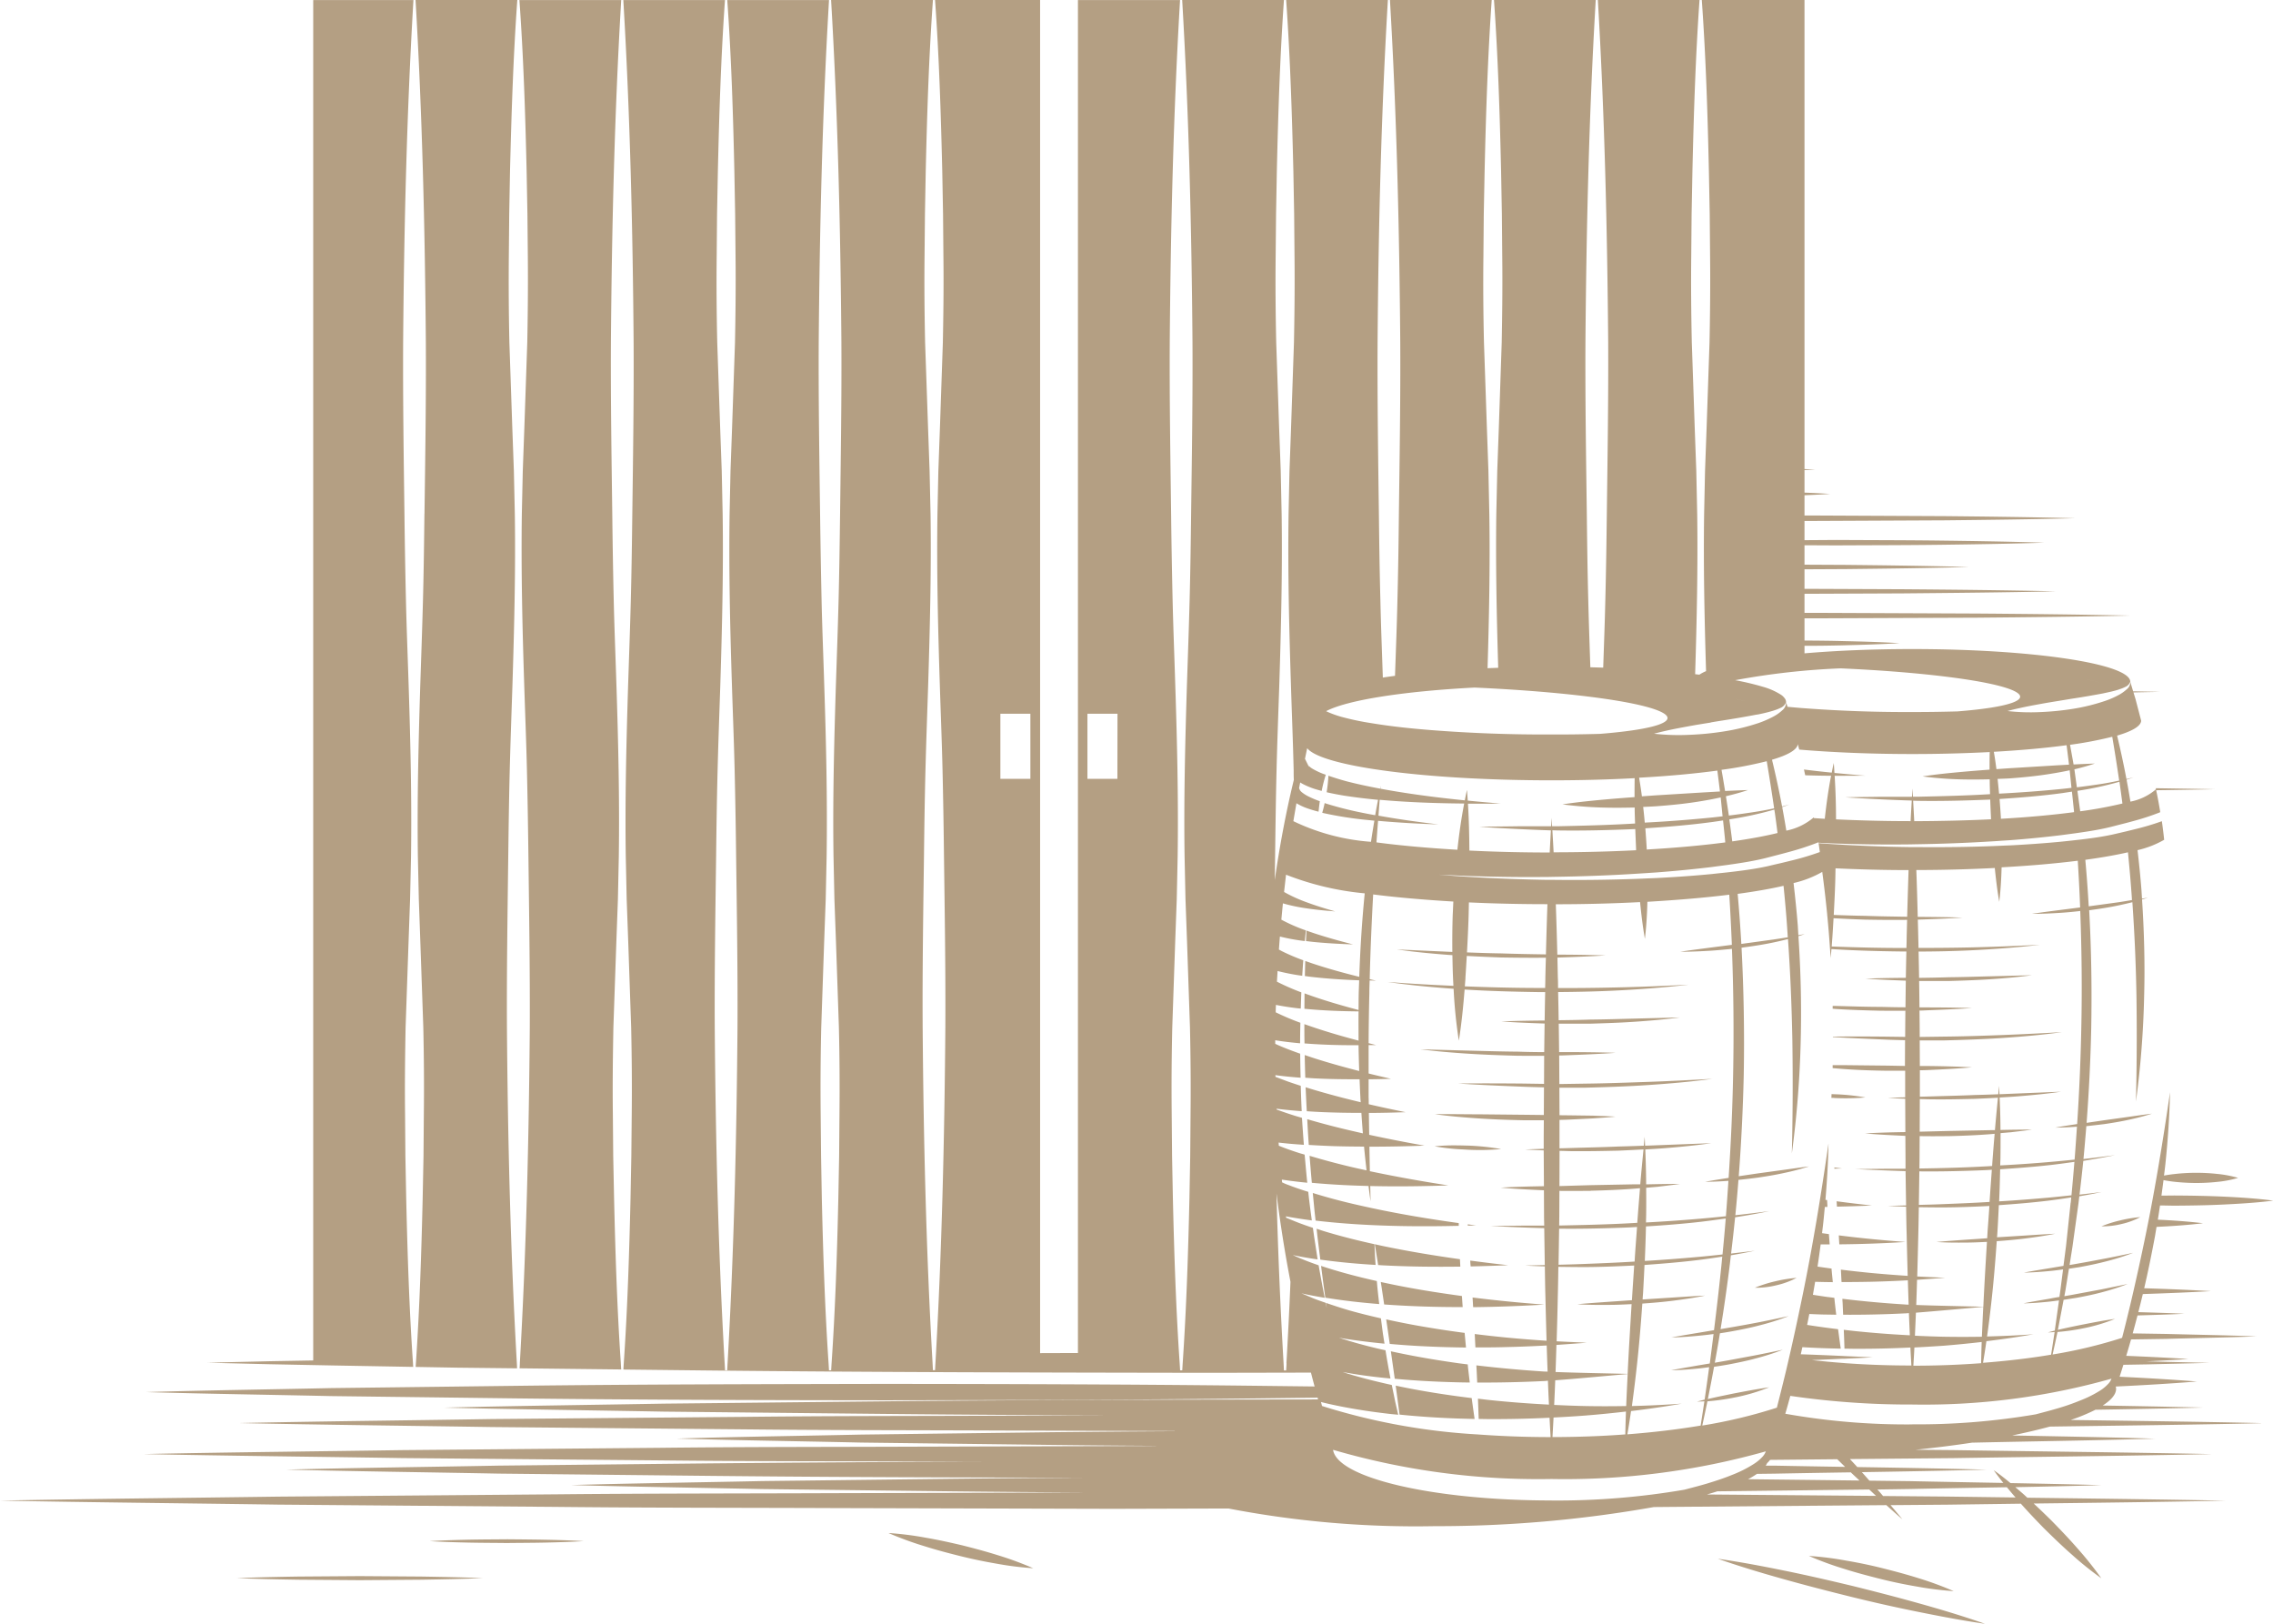 <svg id="Group_3795" data-name="Group 3795" xmlns="http://www.w3.org/2000/svg" xmlns:xlink="http://www.w3.org/1999/xlink" width="127.995" height="91.426" viewBox="0 0 127.995 91.426">
  <defs>
    <clipPath id="clip-path">
      <rect id="Rectangle_1958" data-name="Rectangle 1958" width="127.995" height="91.426" fill="#b49f83"/>
    </clipPath>
  </defs>
  <g id="Group_3780" data-name="Group 3780" transform="translate(0 0)" clip-path="url(#clip-path)">
    <path id="Path_39235" data-name="Path 39235" d="M127.316,80.126c-3.571-.079-7.142-.123-10.711-.174A10.642,10.642,0,0,0,118,79.375q3.04-.049,6.078-.121c-1.89-.049-3.782-.083-5.672-.116.487-.313.754-.631.754-.941a.635.635,0,0,0-.021-.128c1.524-.072,3.047-.162,4.571-.283-1.452-.114-2.9-.2-4.353-.269v0c.074-.223.144-.448.213-.672l1.338-.023,3.522-.086-3.522-.083-.077,0c.8-.037,1.6-.081,2.4-.132-1.166-.077-2.335-.132-3.5-.181.093-.308.183-.615.271-.923l1.964-.03c1.7-.049,3.4-.077,5.106-.141-1.7-.065-3.4-.093-5.106-.139l-1.871-.03c.093-.336.183-.675.271-1.011.881-.026,1.762-.053,2.641-.093-.865-.042-1.73-.067-2.595-.093.023-.093.049-.188.072-.283.063-.243.121-.489.181-.735,1.278-.042,2.558-.093,3.836-.165-1.252-.072-2.5-.123-3.759-.162.227-.972.424-1.948.608-2.929.03-.176.058-.352.088-.526.874-.042,1.744-.1,2.618-.206-.849-.1-1.7-.162-2.546-.2.044-.264.083-.529.123-.8.264,0,.526.009.791.012.93-.007,1.86-.019,2.792-.065s1.862-.1,2.792-.22c-.93-.121-1.862-.183-2.792-.225s-1.862-.058-2.792-.063l-.71.007c.039-.29.079-.582.116-.874.223.044.448.077.672.1a11.757,11.757,0,0,0,1.178.063,11.082,11.082,0,0,0,1.173-.063,6.113,6.113,0,0,0,1.176-.225,6.289,6.289,0,0,0-1.176-.223,10.871,10.871,0,0,0-2.351,0c-.213.023-.429.051-.645.093.028-.211.053-.422.077-.635.141-1.354.234-2.715.262-4.074l0,.014c-.192,1.343-.4,2.678-.624,4.009s-.468,2.667-.74,3.993-.561,2.644-.872,3.961c-.151.624-.3,1.245-.464,1.869a27.159,27.159,0,0,1-3.912.937q.136-.605.264-1.21l.012-.058a12.117,12.117,0,0,0,1.384-.192,9.831,9.831,0,0,0,1.855-.545c-.64.088-1.266.211-1.895.334-.441.09-.884.179-1.322.285l.322-1.693c.241-.035.48-.074.721-.111.489-.09.979-.19,1.459-.32a12.765,12.765,0,0,0,1.426-.459c-.489.1-.974.2-1.461.3l-1.461.271c-.213.042-.429.079-.642.116l.063-.339.195-1.208c.195-.028.39-.058.584-.088.515-.093,1.027-.2,1.533-.332a12.921,12.921,0,0,0,1.5-.475c-.512.107-1.02.216-1.533.313s-1.02.195-1.533.283c-.172.032-.343.06-.515.09l.16-1.013.339-2.44.049-.417c.422-.072.842-.151,1.257-.241-.413.053-.83.1-1.245.148q.115-.946.213-1.9c.6-.1,1.194-.2,1.788-.325-.594.081-1.187.153-1.779.22.06-.617.111-1.234.162-1.851.334-.035.666-.074,1-.114.455-.067.909-.141,1.359-.239a13.514,13.514,0,0,0,1.338-.35c-.459.056-.911.123-1.364.186l-1.361.19-.958.141q.2-2.63.26-5.273c.042-2.233.009-4.469-.114-6.7l.074-.007c.547-.074,1.092-.158,1.63-.274.243-.053.487-.107.728-.169q.184,2.63.23,5.271.042,2.971-.028,5.95a53.067,53.067,0,0,0,.461-5.948c.049-1.809,0-3.62-.118-5.426q.163-.049.327-.1l-.329.053c-.012-.167-.021-.332-.032-.5-.058-.744-.134-1.489-.22-2.231a5.464,5.464,0,0,0,1.5-.584c-.037-.352-.081-.7-.13-1.046a14.558,14.558,0,0,1-1.519.452c-.169.042-.336.083-.5.123l-.74.172c-.554.121-1.106.2-1.658.267-.132.016-.267.032-.4.046-.269.032-.538.06-.807.088-.955.093-1.911.16-2.869.211-.174.007-.348.012-.524.021l-.5.021c-1.454.056-2.906.07-4.36.056-.109,0-.218,0-.329,0h-.032q-2.056-.028-4.109-.153c-.25-.014-.5-.032-.754-.049l-.23-.019c.026.167.049.336.072.5a14.774,14.774,0,0,1-1.633.487c-.181.046-.359.088-.54.132-.267.06-.531.123-.8.186-.591.128-1.18.213-1.769.285l-.448.053c-.288.032-.575.06-.863.093-1.027.1-2.055.172-3.084.225-.188.009-.376.016-.563.023l-.533.023q-2.344.087-4.689.06c-.116,0-.237,0-.352,0h-.037q-2.209-.035-4.415-.165c-.274-.016-.545-.037-.819-.053L81,49.247c.311.016.621.028.932.042.271.014.545.026.816.035q2.209.077,4.418.053h.042l.339-.007c1.561-.023,3.119-.079,4.673-.179l.554-.035c.183-.014.364-.023.547-.037,1.023-.079,2.045-.176,3.063-.3.288-.039.58-.077.87-.116l.436-.063c.58-.086,1.155-.183,1.711-.32l.839-.218c.179-.046.352-.093.529-.141a15.573,15.573,0,0,0,1.563-.51l.058-.028.007.028.232.012c.253.012.5.023.754.032q2.056.073,4.109.049h.039l.315-.007q2.177-.031,4.346-.165c.172-.009.343-.021.517-.035l.508-.032q1.426-.108,2.848-.281l.816-.109.385-.056c.543-.079,1.081-.172,1.6-.3.26-.067.519-.134.781-.2.165-.042.327-.086.489-.13a14.016,14.016,0,0,0,1.454-.475l.056-.026c-.067-.413-.141-.823-.23-1.234,1.1-.016,2.208-.032,3.311-.056-1.111-.026-2.222-.039-3.335-.058l.012.063a3.119,3.119,0,0,1-1.438.693q-.1-.619-.216-1.234c.13-.042.26-.088.387-.137-.13.037-.262.072-.394.1q-.233-1.231-.526-2.446c.835-.246,1.317-.522,1.352-.816l0-.032-.313-1.2-.118-.385c.494-.012.988-.019,1.482-.03-.5-.014-1-.021-1.5-.03l-.162-.54c0-1.016-5.5-1.841-12.279-1.841-2.208,0-4.276.088-6.066.241v-.424c.735,0,1.473-.009,2.208-.028,1.048-.028,2.1-.056,3.144-.121-1.048-.063-2.1-.093-3.144-.116-.735-.021-1.473-.026-2.208-.032V34.814l1.062,0,8.647-.035c2.882-.026,5.765-.056,8.647-.118-2.882-.063-5.765-.093-8.647-.116l-8.647-.037-1.062,0V33.434l5.5-.023c2.887-.026,5.774-.053,8.661-.118-2.887-.063-5.774-.093-8.661-.116l-5.5-.023v-1.1l2.354-.012c2.3-.026,4.6-.053,6.9-.118-2.3-.063-4.6-.093-6.9-.118l-2.354-.012V30.7l1.82.009c1.948-.012,3.9-.009,5.841-.035s3.893-.056,5.841-.118c-1.948-.063-3.893-.093-5.841-.118s-3.893-.023-5.841-.035l-1.82.012V29.332l.573,0,7.339-.035c2.446-.026,4.9-.056,7.342-.118-2.446-.063-4.9-.093-7.342-.118l-7.339-.035-.573,0V27.885c.48-.019.962-.042,1.442-.074-.48-.032-.962-.056-1.442-.074V26.468c.2-.012.4-.016.6-.028-.2-.012-.4-.019-.6-.03V0H95.83c.23,3.214.329,6.43.4,9.644l.046,2.412.021,2.409c.016,1.609,0,3.214-.032,4.823L96.1,24.11l-.088,2.412-.051,2.412c-.042,2.95.019,5.9.109,8.854a2.333,2.333,0,0,0-.378.2l-.237-.028c.093-3.01.158-6.02.116-9.03l-.051-2.412-.088-2.412-.165-4.821c-.035-1.609-.049-3.214-.032-4.823l.021-2.409.046-2.412c.074-3.214.174-6.43.4-9.644H89.977c.378,6.43.529,12.861.582,19.289.014,3.214-.035,6.428-.077,9.644-.019,1.6-.042,3.214-.083,4.819-.03,1.282-.077,2.562-.121,3.842l-.724-.021c-.042-1.273-.088-2.546-.118-3.822-.042-1.6-.063-3.214-.081-4.819-.042-3.216-.093-6.43-.077-9.644.051-6.428.2-12.858.58-19.289h-5.73c.227,3.214.327,6.43.4,9.644l.044,2.412.021,2.409c.019,1.609,0,3.214-.03,4.823L84.4,24.11l-.088,2.412-.053,2.412c-.039,2.887.019,5.776.107,8.666l-.6.023c.088-2.9.146-5.793.1-8.689l-.051-2.412-.086-2.412-.165-4.821c-.037-1.609-.051-3.214-.032-4.823l.021-2.409L83.6,9.644c.074-3.214.176-6.43.4-9.644h-5.73c.378,6.43.529,12.861.58,19.289.016,3.214-.035,6.428-.077,9.644-.016,1.6-.039,3.214-.081,4.819-.032,1.435-.088,2.869-.137,4.3a.541.541,0,0,0-.06.009c-.158.021-.311.042-.461.065-.056.007-.109.016-.165.026-.049-1.466-.107-2.933-.139-4.4-.042-1.6-.065-3.214-.083-4.819-.042-3.216-.09-6.43-.074-9.644.049-6.428.2-12.858.58-19.289H72.425c.227,3.214.329,6.43.406,9.644l.044,2.412.021,2.409c.016,1.609,0,3.214-.032,4.823L72.7,24.11l-.088,2.412-.051,2.412c-.046,3.214.03,6.428.134,9.642.049,1.607.116,3.214.153,4.821,0,.172,0,.343.009.515-.452,1.857-.8,3.743-1.074,5.637.007-.443.012-.886.019-1.329.021-1.609.042-3.214.081-4.823s.1-3.214.155-4.821c.1-3.214.179-6.428.132-9.642l-.051-2.412L72.03,24.11l-.165-4.821c-.035-1.609-.049-3.214-.032-4.823l.023-2.409L71.9,9.644c.074-3.214.176-6.43.4-9.644h-5.73c.378,6.43.529,12.861.58,19.289.016,3.214-.035,6.428-.077,9.644-.019,1.6-.042,3.214-.083,4.819s-.1,3.216-.153,4.823c-.1,3.214-.179,6.43-.132,9.644l.051,2.412.088,2.409.165,4.821c.035,1.609.049,3.216.032,4.823L67.022,65.1l-.044,2.409c-.072,3.075-.169,6.15-.378,9.225-.009.139-.016.281-.026.42h-.121c-.009-.139-.016-.281-.026-.42-.209-3.075-.308-6.15-.38-9.225L66,65.1l-.021-2.412q-.024-2.411.032-4.823l.165-4.821.088-2.409.051-2.412c.046-3.214-.03-6.43-.134-9.644-.049-1.607-.114-3.214-.151-4.823s-.065-3.214-.083-4.819c-.042-3.216-.093-6.43-.077-9.644.051-6.428.2-12.858.58-19.289H60.7V76.181l-2.131.007V0H52.654c.23,3.214.329,6.43.406,9.644l.044,2.412.021,2.409c.019,1.609,0,3.214-.032,4.823l-.165,4.821-.088,2.412-.051,2.412c-.046,3.214.03,6.428.134,9.642.051,1.607.116,3.214.153,4.821s.063,3.214.081,4.823c.042,3.214.093,6.428.077,9.642-.051,6.291-.195,12.58-.557,18.869-.009.139-.014.281-.023.42h-.118c-.009-.139-.016-.281-.023-.42-.362-6.289-.508-12.578-.557-18.869-.019-3.214.032-6.428.074-9.642.019-1.609.042-3.214.083-4.823s.1-3.214.153-4.821c.1-3.214.179-6.428.134-9.642l-.053-2.412-.086-2.412-.167-4.821c-.035-1.609-.049-3.214-.032-4.823l.023-2.409.044-2.412c.074-3.214.176-6.43.406-9.644H46.8c.378,6.43.529,12.861.58,19.289.016,3.214-.035,6.428-.074,9.644-.021,1.6-.042,3.214-.083,4.819s-.1,3.216-.153,4.823c-.1,3.214-.181,6.43-.134,9.644l.051,2.412.088,2.409.165,4.821q.056,2.414.032,4.823L47.253,65.1l-.046,2.409c-.07,3.075-.169,6.15-.378,9.225-.009.139-.016.281-.026.42h-.121c-.009-.139-.016-.281-.026-.42-.206-3.075-.306-6.15-.378-9.225L46.235,65.1l-.023-2.412q-.024-2.411.032-4.823l.165-4.821.088-2.409.051-2.412c.046-3.214-.028-6.43-.134-9.644-.049-1.607-.116-3.214-.151-4.823s-.063-3.214-.083-4.819c-.042-3.216-.093-6.43-.077-9.644.053-6.428.2-12.858.58-19.289h-5.73c.23,3.214.329,6.43.4,9.644l.044,2.412.023,2.409c.016,1.609,0,3.214-.032,4.823l-.165,4.821-.088,2.412-.051,2.412c-.046,3.214.028,6.428.132,9.642.051,1.607.116,3.214.153,4.821s.065,3.214.083,4.823c.042,3.214.093,6.428.077,9.642-.051,6.291-.2,12.58-.557,18.869-.009.139-.014.281-.023.42h-.121c-.007-.139-.014-.281-.023-.42-.359-6.289-.508-12.578-.557-18.869-.016-3.214.035-6.428.077-9.642.019-1.609.042-3.214.083-4.823s.1-3.214.153-4.821c.1-3.214.179-6.428.132-9.642l-.051-2.412-.088-2.412-.165-4.821c-.037-1.609-.049-3.214-.032-4.823l.021-2.409.046-2.412c.074-3.214.174-6.43.4-9.644H35.1c.38,6.43.531,12.861.58,19.289.016,3.214-.032,6.428-.074,9.644-.019,1.6-.042,3.214-.083,4.819s-.1,3.216-.153,4.823c-.1,3.214-.179,6.43-.132,9.644l.051,2.412.088,2.409.165,4.821c.035,1.609.049,3.216.032,4.823L35.551,65.1l-.046,2.409c-.072,3.075-.169,6.15-.378,9.225-.009.128-.016.253-.023.378l4.754.053c9.4.1,18.793.118,28.189.132l5.774-.012c.067.262.134.522.206.781l-3.281-.039c-6.948-.083-13.9-.1-20.84-.107-6.948.014-13.9.023-20.84.109l-10.421.128c-3.474.077-6.948.121-10.419.225,3.471.1,6.945.148,10.419.225l10.421.13c6.945.083,13.893.1,20.84.107,6.945-.012,13.893-.023,20.84-.107l3.448-.042.028.1c-8.153.012-16.3.023-24.455.107l-12.385.13c-4.128.074-8.255.121-12.383.225,4.128.1,8.255.148,12.383.225l12.385.128q6.365.066,12.731.081l-6.342.021c-4.745.019-9.487.009-14.231.065L27.693,79.9c-4.745.077-9.489.123-14.234.225,4.745.1,9.489.151,14.234.225l14.231.13c4.745.053,9.487.044,14.231.065l10,.03-.016.009q-3.611.021-7.226.06l-10.405.13c-3.471.077-6.941.121-10.407.225,3.467.1,6.936.148,10.407.225l10.405.128q3.089.038,6.175.056l0,.007-13.329.039c-4.854.019-9.707.009-14.561.065l-14.558.13c-4.856.074-9.707.118-14.561.223,4.854.1,9.7.148,14.561.225l14.558.13c4.854.056,9.707.044,14.561.065l3.576.009q-7.639.021-15.279.093l-11.97.128c-3.991.077-7.982.121-11.973.225,3.991.1,7.982.148,11.973.225l11.97.128c7.077.074,14.152.093,21.227.1q-3.788.021-7.578.063l-10.774.128c-3.592.077-7.182.123-10.774.225,3.592.1,7.182.151,10.774.227l10.774.128q3.76.042,7.52.063L47,84.073c-5.222.021-10.444.012-15.667.065l-15.669.13c-5.222.074-10.444.121-15.667.225,5.222.1,10.444.148,15.667.225l15.669.128c5.222.056,10.444.046,15.667.067l15.669.042,6.509-.019a55.672,55.672,0,0,0,11.59.995,70.029,70.029,0,0,0,12.362-1.076L94,84.847l12.221-.1c.3.267.6.538.907.8-.218-.271-.445-.533-.668-.8l3.209-.026,4.128-.056c.417.471.851.925,1.289,1.375.508.5,1.023,1,1.561,1.473a18.581,18.581,0,0,0,1.679,1.35,19.743,19.743,0,0,0-1.352-1.693c-.473-.543-.967-1.057-1.468-1.568-.325-.32-.652-.635-.986-.946,3.606-.044,7.212-.088,10.815-.16-3.724-.074-7.448-.118-11.173-.167-.072-.065-.144-.134-.218-.2-.151-.134-.308-.264-.461-.394,1.616-.032,3.233-.065,4.849-.114-1.707-.049-3.413-.083-5.12-.116-.306-.253-.617-.5-.944-.726.172.246.355.482.54.717-1.748-.032-3.5-.063-5.248-.1l-2.293-.028c-.141-.16-.281-.32-.424-.478,2.344-.039,4.689-.081,7.033-.141-2.428-.065-4.858-.107-7.288-.146l-.012-.012c-.134-.148-.271-.292-.406-.438L110,82.1c4.854-.077,9.7-.123,14.558-.227-4.854-.1-9.7-.148-14.558-.225l-2.136-.019c1.122-.114,2.189-.25,3.184-.4,3.439-.077,6.876-.123,10.315-.225-2.685-.081-5.371-.128-8.058-.179.772-.16,1.486-.327,2.124-.5,3.963-.058,7.928-.1,11.891-.192M119.828,47.99c.07.717.137,1.431.188,2.147.016.179.025.359.039.54-.248.042-.5.086-.749.123l-1.628.223-.06.007q-.073-1.311-.192-2.618c.914-.125,1.721-.267,2.4-.422M58.022,43.853h-1.69V40.187h1.69Zm4.9,0H61.234V40.187h1.693ZM116.6,67.717l-.26,2.44-.144,1.118-.691.116c-.515.086-1.027.167-1.542.264.522-.009,1.044-.049,1.561-.1.218-.023.434-.051.649-.081l-.144,1.12-.06.429c-.186.03-.369.063-.554.1-.489.086-.979.165-1.468.262.5-.007.995-.049,1.489-.1.169-.019.339-.042.508-.065l-.237,1.7c-.13.032-.262.067-.392.1.128,0,.253-.009.38-.019l0,.023c-.067.417-.128.835-.195,1.252-1.187.2-2.474.352-3.833.457.067-.406.132-.812.19-1.217.888-.107,1.772-.234,2.653-.39-.872.067-1.744.1-2.616.125q.129-.922.232-1.848c.134-1.171.23-2.342.313-3.518.545-.039,1.09-.086,1.63-.155s1.111-.151,1.658-.264c-.559.026-1.115.065-1.672.1l-1.6.1c.009-.114.019-.227.025-.339.03-.492.053-.981.077-1.47.932-.065,1.867-.141,2.8-.255.427-.053.853-.114,1.275-.181-.009.1-.016.2-.026.295m-6.878-3.745c.784-.019,1.568-.049,2.351-.111l.241-.021c-.039.459-.077.921-.111,1.38-.012.144-.021.29-.03.434-.128.007-.253.016-.376.021-1.22.067-2.44.1-3.659.118l-.06,0,.007-.468.007-1.354c.543.009,1.088.007,1.63,0m-1.628-.25.007-1.834c.213,0,.427.012.64.012.816.012,1.63-.007,2.444-.026q.657-.028,1.315-.063c-.06.608-.118,1.217-.169,1.825-.09,0-.179,0-.267,0l-2.347.046Zm.044,2.235c1.222.012,2.446-.019,3.666-.07l.352-.021c-.044.605-.088,1.208-.128,1.811-.9.056-1.809.093-2.713.128-.422.019-.846.028-1.268.039l.028-1.89.063,0m8.5,1.35c-.434.046-.867.093-1.3.132-.923.081-1.846.155-2.771.209.028-.6.044-1.206.058-1.806.948-.063,1.9-.135,2.843-.241.448-.051.893-.114,1.338-.176-.051.628-.107,1.255-.165,1.883m-4.32-18.447c.065.642.141,1.282.253,1.922.079-.649.116-1.294.132-1.943,1.577-.086,3.024-.213,4.29-.371.053.874.1,1.753.132,2.63l-1.076.137c-.543.07-1.09.139-1.635.223.552,0,1.1-.023,1.651-.06.357-.023.712-.058,1.067-.1.083,2.21.107,4.422.058,6.632-.035,1.79-.116,3.578-.232,5.364-.413.063-.823.125-1.234.2.408,0,.814-.021,1.222-.051-.042.619-.083,1.236-.132,1.853q-2.091.219-4.188.327c0-.128.009-.257.012-.387.007-.475.007-.953.007-1.431l.6-.051c.39-.049.779-.088,1.166-.148-.591,0-1.183.009-1.772.021,0-.61-.019-1.217-.046-1.827.343-.019.689-.039,1.032-.067.812-.065,1.623-.144,2.43-.26l-2.44.1-1.032.042c-.007-.155-.012-.311-.021-.466-.019.155-.03.313-.046.468-.445.016-.893.032-1.338.042-.814.037-1.628.053-2.442.079-.211.007-.424.012-.635.016l0-.605c0-.292,0-.589,0-.884.188,0,.376-.007.563-.016.791-.037,1.579-.077,2.368-.148-.791-.046-1.582-.063-2.37-.074l-.563,0-.007-1.442,1.357,0c1.113-.028,2.224-.065,3.332-.139s2.215-.174,3.318-.325c-1.108.06-2.217.118-3.328.16s-2.217.079-3.325.09l-1.354.019c0-.5-.007-.99-.012-1.486.132,0,.264-.007.4-.014.851-.032,1.7-.067,2.553-.125-.853-.03-1.7-.037-2.555-.039h-.4q-.007-.744-.019-1.486c.559,0,1.118,0,1.677,0,.781-.023,1.563-.049,2.342-.1s1.561-.121,2.335-.225l-2.34.06c-.781.019-1.561.046-2.342.053-.557.019-1.115.028-1.674.035-.007-.494-.019-.988-.028-1.482.967,0,1.932-.023,2.9-.067,1.317-.063,2.632-.16,3.938-.313-1.315.065-2.63.118-3.944.148-.965.021-1.929.028-2.9.028,0-.188-.007-.376-.012-.563-.007-.343-.016-.686-.026-1.03.842-.028,1.686-.06,2.525-.114-.844-.028-1.686-.037-2.53-.042q-.031-1.318-.079-2.637c1.542,0,3.026-.044,4.413-.114m-4.369,23.187,1.586-.114-1.579-.074c.023-.786.042-1.572.06-2.356.014-.515.021-1.03.03-1.544.424.007.849.012,1.273.012.9,0,1.8-.037,2.7-.081q-.045.7-.1,1.4l-.023.417-1.185.081c-.557.039-1.115.077-1.674.13.561.035,1.12.039,1.679.032.39,0,.779-.021,1.166-.039-.07,1.15-.139,2.3-.195,3.453,0,.067-.007.134-.009.2-1.264-.035-2.523-.053-3.778-.1.019-.471.032-.946.046-1.419m-.063,1.853c1.268-.1,2.532-.22,3.791-.327-.028.561-.053,1.12-.077,1.681-.717.012-1.435.012-2.152,0-.54-.012-1.078-.032-1.619-.058.019-.431.039-.863.056-1.294m-.086,1.957q.835-.042,1.665-.1c.71-.058,1.419-.128,2.124-.209-.014.4-.023.8-.032,1.194-1.22.09-2.5.141-3.815.141.021-.341.042-.682.058-1.023m-4.455-26.3c.007-.227.009-.455.014-.682,1.3.06,2.683.1,4.114.1-.03.877-.056,1.751-.079,2.627-.784-.012-1.565-.023-2.349-.051-.6-.009-1.192-.03-1.786-.051.035-.647.067-1.294.086-1.941m-.169,3.279c.028-.385.049-.77.072-1.153q.894.049,1.793.079c.784.014,1.568.023,2.349.012-.007.341-.019.679-.026,1.02,0,.186-.007.376-.012.563-.125,0-.25,0-.376,0-1.278,0-2.555-.037-3.833-.083.012-.146.023-.292.032-.436m-2.743-2.98c.077.77.148,1.54.2,2.31.014.2.026.392.039.589-.267.042-.533.083-.8.123l-1.753.241-.063.007q-.08-1.409-.206-2.817c.983-.132,1.851-.285,2.581-.452M97.72,68.42c.065-.663.123-1.324.174-1.987.359-.035.719-.077,1.076-.125.489-.072.979-.151,1.461-.257a13.93,13.93,0,0,0,1.438-.376c-.492.06-.979.134-1.468.2l-1.461.2-1.03.153q.216-2.831.281-5.67.066-3.6-.123-7.2c.028,0,.053,0,.079-.009.589-.079,1.176-.167,1.755-.292.262-.056.522-.116.781-.183.134,1.888.209,3.778.246,5.67q.049,3.193-.028,6.4a57.772,57.772,0,0,0,.5-6.4c.049-1.946,0-3.893-.13-5.834.118-.037.237-.074.352-.114-.118.019-.237.039-.355.06-.012-.179-.021-.357-.032-.536-.063-.8-.146-1.6-.239-2.4a5.861,5.861,0,0,0,1.616-.628q.16,1.193.278,2.393c0,.06.012.118.016.179q.077.8.132,1.607c0,.053.009.109.012.165.012.169.026.341.037.51.014-.169.03-.339.042-.508,1.282.081,2.565.118,3.847.134l.373,0q-.017.741-.03,1.484c-.756.007-1.512.016-2.27.049.756.053,1.512.083,2.268.111-.007.5-.012,1-.019,1.5-.457,0-.916-.012-1.373-.023-.851,0-1.7-.032-2.553-.053l-.174,0c0,.053,0,.1,0,.158.056,0,.111.009.167.012.849.056,1.7.079,2.555.1.457,0,.916.007,1.373,0q-.007.737-.012,1.473l-1.164-.016c-.967-.009-1.936-.012-2.906,0v.026c.967.056,1.934.1,2.9.139.387.019.777.026,1.164.037l-.007,1.449L106.3,60l-2.365-.026c-.246,0-.494,0-.737,0,0,.056,0,.111,0,.167.246.021.489.042.733.058.788.056,1.582.079,2.37.09.327,0,.654,0,.981,0,0,.288,0,.575,0,.863l0,.633q-.487.01-.974.035c.325.019.649.032.976.046l.009,1.876c-.754.012-1.51.03-2.266.077.754.067,1.51.1,2.266.137l.009,1.375c0,.158,0,.315,0,.475-.332,0-.661,0-.993,0l-1.832.019q1.412.073,2.827.116.014.964.03,1.932c-.343.007-.689.016-1.032.026.343.021.689.032,1.032.046.009.522.016,1.044.032,1.565.016.777.037,1.554.058,2.328-.7-.046-1.391-.1-2.085-.165-.561-.056-1.12-.116-1.677-.186.014.234.023.468.037.7q.814,0,1.621-.016c.7-.016,1.408-.044,2.113-.083q.021.685.044,1.37c-.065,0-.132,0-.2-.009q-1.774-.108-3.529-.32c0,.06,0,.121.009.181.012.239.021.478.032.717q1.746.01,3.483-.077c.074,0,.148-.009.22-.016.016.417.035.835.053,1.25-1.044-.053-2.089-.132-3.126-.241-.2-.021-.4-.046-.594-.067.016.352.028.7.039,1.06.167,0,.334.007.5.007,1.074.007,2.143-.019,3.212-.07.016.339.037.677.056,1.013-1.292,0-2.546-.046-3.747-.134l-.1-.009c-.6-.044-1.185-.1-1.753-.162.57-.021,1.141-.049,1.711-.077l.137,0c.522-.026,1.044-.046,1.565-.077-.522-.028-1.046-.049-1.57-.072l-.158-.009c-.772-.035-1.542-.067-2.314-.093.032-.134.06-.267.09-.4.721.044,1.442.07,2.161.083-.053-.364-.1-.728-.151-1.095-.582-.07-1.164-.151-1.742-.241.042-.2.083-.408.123-.615.3.014.591.026.888.032.209,0,.417.007.628.009-.028-.225-.053-.45-.079-.675l-.028-.276-.448-.056c-.253-.037-.506-.074-.758-.116l.125-.73c.332.009.663.016.995.019-.023-.255-.053-.51-.072-.765-.264-.035-.529-.072-.788-.111.063-.413.121-.83.176-1.248.169,0,.339,0,.508,0-.014-.195-.03-.387-.044-.582-.13-.016-.257-.035-.385-.053.026-.227.056-.457.079-.684.028-.264.051-.529.077-.793.049,0,.1,0,.144,0,0-.13-.012-.26-.016-.387-.03,0-.063-.009-.093-.012.023-.262.042-.524.06-.788.056-.8.1-1.6.111-2.4l0,.014q-.31,2.167-.67,4.313c-.243,1.435-.506,2.869-.8,4.295s-.6,2.843-.937,4.26c-.162.67-.329,1.338-.5,2.008a28.459,28.459,0,0,1-4.2,1.006c.1-.455.195-.907.29-1.364a12.867,12.867,0,0,0,1.486-.206,10.561,10.561,0,0,0,1.994-.584c-.689.1-1.361.227-2.038.357-.473.1-.946.192-1.419.306q.184-.9.35-1.816c.257-.037.515-.079.77-.123.526-.1,1.053-.206,1.57-.346a13.7,13.7,0,0,0,1.533-.492c-.526.107-1.046.218-1.57.318l-1.57.292-.691.121c.1-.552.2-1.1.288-1.658.206-.03.41-.063.617-.1.554-.1,1.106-.209,1.651-.355a13.618,13.618,0,0,0,1.607-.512c-.55.116-1.1.234-1.646.341s-1.1.206-1.649.3l-.543.093q.3-1.847.529-3.706c.016-.151.035-.3.051-.452.452-.077.9-.16,1.35-.257-.445.056-.893.107-1.338.16.083-.682.158-1.361.227-2.043.642-.1,1.287-.211,1.922-.348-.635.086-1.275.162-1.913.234m5.742,13.737.443.431q-2-.031-3.993-.07l-.478,0a1.041,1.041,0,0,0,.083-.144c.016-.019.032-.03.049-.046a1.648,1.648,0,0,0,.114-.134ZM91.894,79.17c.09-.663.174-1.324.248-1.987.144-1.259.25-2.521.339-3.784.584-.042,1.169-.09,1.751-.165.6-.077,1.194-.162,1.783-.285-.6.026-1.2.07-1.8.107l-1.718.111c.007-.121.016-.243.026-.364q.045-.79.081-1.579c1-.072,2.008-.153,3.008-.276.457-.056.914-.123,1.37-.192-.012.107-.021.211-.03.315-.128,1.278-.276,2.551-.434,3.824l-.742.125c-.552.093-1.1.181-1.658.285.563-.009,1.122-.053,1.681-.111.232-.021.461-.051.693-.081-.07.554-.139,1.106-.213,1.658l-.6.1c-.526.093-1.053.179-1.579.283.536-.009,1.071-.051,1.6-.107.181-.019.364-.044.545-.067-.083.608-.167,1.217-.255,1.825-.139.037-.281.072-.422.111.139,0,.274-.009.408-.016-.067.457-.141.914-.211,1.368-1.278.213-2.662.38-4.125.492q.111-.654.206-1.31c.955-.114,1.908-.25,2.852-.417q-1.405.1-2.811.134M89.562,67.045c.842-.021,1.686-.053,2.528-.121l.26-.023c-.039.5-.081.99-.118,1.484l-.035.466-.4.023c-1.313.072-2.623.1-3.935.128h-.063l.007-.5.007-1.449c.584.009,1.169,0,1.753,0m-1.751-.271L87.82,64.8c.23,0,.459.014.686.016.877.009,1.753-.009,2.627-.028q.71-.031,1.415-.07c-.065.654-.128,1.31-.183,1.964-.1,0-.19,0-.285,0l-2.525.049Zm.049,2.4c1.313.014,2.627-.021,3.942-.074.128-.007.253-.014.378-.023-.046.649-.1,1.3-.137,1.948-.972.06-1.946.1-2.917.137-.455.019-.909.03-1.366.042q.017-1.016.032-2.031l.067,0m4.758,1.816c.028-.647.051-1.294.065-1.943,1.02-.063,2.038-.141,3.052-.257.48-.056.96-.123,1.44-.188-.053.675-.116,1.35-.181,2.024-.466.051-.932.1-1.4.141-.99.088-1.983.167-2.978.223m-.264-20.2c.067.689.151,1.377.271,2.066.083-.7.123-1.391.141-2.087,1.693-.1,3.249-.23,4.61-.4.06.941.107,1.883.146,2.824l-1.157.148c-.587.079-1.173.151-1.758.241.594,0,1.183-.026,1.774-.063.383-.026.765-.063,1.146-.1q.136,3.562.065,7.128c-.037,1.925-.125,3.847-.253,5.767-.441.07-.881.137-1.324.22.438,0,.877-.023,1.313-.053-.044.663-.088,1.329-.141,1.992-1.5.158-3,.271-4.5.352,0-.139.007-.278.009-.417q.01-.769,0-1.537l.649-.056c.42-.053.839-.1,1.257-.162-.638,0-1.273.012-1.906.026q-.007-.984-.049-1.966c.369-.021.737-.042,1.108-.072.872-.07,1.744-.155,2.613-.281l-2.625.1c-.369.014-.74.03-1.108.042-.007-.167-.012-.332-.023-.5-.019.169-.032.336-.049.5q-.72.028-1.44.046c-.874.039-1.748.056-2.625.083-.227.007-.455.014-.682.019l0-.652,0-.948c.2-.007.4-.009.605-.021l1.275-.063c.424-.032.849-.056,1.271-.1-.424-.03-.849-.037-1.273-.056L88.423,62.8l-.605-.007-.007-1.551,1.459,0c1.2-.03,2.391-.07,3.583-.151s2.384-.186,3.569-.346c-1.192.063-2.384.128-3.576.169s-2.386.086-3.578.1l-1.459.023L87.8,59.515v-.086c.141,0,.285-.007.427-.012.916-.035,1.832-.072,2.748-.137-.918-.032-1.834-.039-2.748-.042l-.431,0-.021-1.6c.6,0,1.2,0,1.8,0,.839-.026,1.679-.053,2.518-.111s1.677-.13,2.511-.241l-2.518.065c-.839.021-1.679.049-2.516.056-.6.021-1.2.03-1.8.037-.007-.529-.019-1.057-.03-1.586,1.039-.007,2.078-.03,3.117-.079,1.415-.067,2.829-.172,4.234-.336-1.412.072-2.827.13-4.239.158q-1.558.035-3.117.032c0-.2,0-.4-.012-.608L87.7,53.917c.9-.03,1.811-.065,2.715-.121-.909-.032-1.813-.042-2.72-.046q-.035-1.419-.086-2.836c1.658,0,3.251-.044,4.747-.121m-4.7,24.933c.57-.039,1.136-.083,1.7-.123-.566-.028-1.132-.051-1.7-.081.026-.844.049-1.686.065-2.53.016-.557.023-1.108.032-1.663q.685.01,1.37.014c.967,0,1.934-.042,2.9-.088-.032.5-.067,1-.1,1.507l-.028.445-1.273.088c-.6.044-1.2.083-1.8.141.6.037,1.2.042,1.8.035.417,0,.837-.021,1.255-.042-.074,1.236-.151,2.472-.213,3.713,0,.072-.007.144-.009.216-1.359-.037-2.711-.056-4.06-.107.019-.508.035-1.018.049-1.526m-.067,1.992c1.364-.1,2.722-.237,4.079-.35-.03.6-.06,1.2-.083,1.8-.772.014-1.544.016-2.312,0-.582-.012-1.162-.035-1.744-.063.023-.464.042-.928.06-1.391m-.09,2.1c.6-.03,1.192-.065,1.788-.111.763-.06,1.526-.137,2.284-.225-.014.429-.028.858-.037,1.287-1.313.1-2.683.148-4.1.151.019-.366.042-.733.06-1.1M82.7,51.545l.016-.735c1.4.065,2.885.1,4.422.1-.035.944-.06,1.885-.086,2.827-.842-.012-1.684-.028-2.523-.056-.642-.009-1.282-.032-1.922-.056.039-.7.072-1.389.093-2.085m-.181,3.522c.028-.413.051-.826.077-1.238.64.035,1.285.063,1.927.086.842.014,1.684.023,2.528.014-.012.364-.021.73-.03,1.095,0,.2-.007.4-.012.608-.134,0-.269,0-.4,0-1.373,0-2.748-.039-4.123-.09.012-.158.026-.313.037-.471m-.459-7.221c-1.688-.1-3.228-.237-4.554-.415.028-.4.058-.807.09-1.213,1.132.1,2.266.165,3.4.2-1.132-.132-2.259-.29-3.376-.492.023-.3.044-.6.067-.893.311.028.621.053.93.074,1.278.088,2.553.125,3.829.137-.167.863-.288,1.73-.383,2.6m5.419.146c-.021-.413-.046-.828-.07-1.241l.285.009c1.461.023,2.922-.016,4.383-.077.014.376.03.751.046,1.127l0,.065c-1.461.074-3.024.116-4.649.116m4.819-4.2c1.639-.09,3.131-.227,4.406-.4.049.392.1.784.146,1.176l-1.046.06-2.606.16-.742.053c-.046-.35-.1-.7-.158-1.05m.227,1.646c.239-.009.475-.021.714-.035.874-.065,1.748-.151,2.616-.3.348-.058.691-.123,1.037-.2.037.355.07.71.107,1.064l-.554.063c-1.273.128-2.549.227-3.829.292q-.038-.445-.09-.89m.2,2.407,0-.065c-.021-.376-.049-.754-.077-1.132,1.278-.083,2.555-.188,3.826-.362.183-.026.366-.053.55-.081.042.413.09.826.125,1.238-1.294.169-2.787.306-4.422.4m4.457-3c.42-.1.835-.211,1.243-.348-.431.014-.86.032-1.289.053-.065-.4-.13-.8-.2-1.192a22.459,22.459,0,0,0,2.546-.485q.223,1.325.417,2.653c-.422.093-.851.169-1.278.232s-.849.123-1.273.174c-.053-.364-.109-.726-.165-1.088m.357,2.544q-.077-.623-.165-1.241a19.656,19.656,0,0,0,2.535-.55l.035.227c.051.364.1.728.144,1.092-.7.172-1.563.332-2.549.471m10.143-2.95c-.007.146-.014.292-.023.438-.573.007-1.143,0-1.716,0-.679.012-1.361.012-2.043.032,1.248.081,2.5.144,3.747.181-.023.387-.046.775-.065,1.159-1.468,0-2.88-.037-4.2-.1,0-.816-.026-1.633-.077-2.453.575,0,1.148,0,1.721-.007-.58-.044-1.155-.1-1.732-.153-.012-.188-.023-.376-.039-.561-.042.181-.079.364-.114.543-.524-.051-1.044-.109-1.565-.176.025.109.046.218.072.325q.727.024,1.456.028c-.155.8-.267,1.612-.355,2.423-.206-.012-.41-.026-.612-.039l-.009-.042a3.388,3.388,0,0,1-1.544.747q-.108-.664-.232-1.326c.139-.046.281-.1.417-.148-.141.039-.283.077-.424.114q-.25-1.325-.568-2.632c.9-.264,1.419-.561,1.454-.877.026.1.051.2.079.306,1.881.158,4.058.25,6.377.25,1.528,0,2.991-.042,4.35-.111-.009.329-.009.661-.009.99q-.671.049-1.345.107c-.807.072-1.616.148-2.428.274a20.546,20.546,0,0,0,2.444.172c.445.009.89,0,1.338-.009,0,.278.009.559.019.837-1.354.083-2.711.114-4.067.144-.093,0-.183,0-.276,0-.009-.146-.016-.292-.026-.438m.1,1.816q-.028-.577-.063-1.155l.264.009c1.359.021,2.718-.016,4.077-.072.012.35.028.7.044,1.05l0,.06c-1.359.067-2.813.1-4.325.107m4.482-3.907c1.526-.086,2.913-.211,4.1-.371l.137,1.095c-.325.019-.649.035-.972.056l-2.423.148-.693.049c-.042-.325-.09-.652-.146-.976m.213,1.526c.22-.009.441-.016.661-.028.814-.06,1.628-.141,2.435-.278.32-.051.642-.111.962-.181l.1.99c-.172.019-.343.042-.517.058-1.183.121-2.37.206-3.56.269-.026-.278-.053-.554-.083-.83m.186,2.242,0-.058c-.021-.352-.046-.7-.074-1.053,1.19-.079,2.379-.174,3.56-.336.174-.028.343-.051.515-.079l.116,1.1,0,.056c-1.206.158-2.6.288-4.118.373m6.845-.86a23.7,23.7,0,0,1-2.377.438l-.007-.046-.151-1.106a18.32,18.32,0,0,0,2.368-.512q.087.616.167,1.227m-.176-1.294c-.394.086-.791.16-1.19.218s-.8.114-1.2.162l-.139-1.013c.39-.09.775-.2,1.155-.325-.4.014-.8.032-1.2.053l-.2-1.108a21.845,21.845,0,0,0,2.377-.452q.209,1.231.39,2.465m-.733-5.436c-.067-.019-.134-.039-.206-.058.072.019.139.039.206.058m-.216-.06h0l-.009,0,.009,0m-.019,0c-.315-.083-.675-.162-1.071-.239.4.077.756.155,1.071.239m-2.354.995.065-.009c.181-.03.362-.058.543-.09.6-.09,1.185-.19,1.772-.3l.1-.021a.5.5,0,0,1,.063-.014c.237-.051.471-.1.7-.172.042-.012.081-.028.121-.042a5.392,5.392,0,0,0-.763-.276,5.392,5.392,0,0,1,.763.276,1.96,1.96,0,0,0,.288-.116.514.514,0,0,0,.3-.308.537.537,0,0,1-.206.436,2.21,2.21,0,0,1-.39.285,4.812,4.812,0,0,1-.863.38,11.037,11.037,0,0,1-1.8.438,15.581,15.581,0,0,1-1.825.179,11.313,11.313,0,0,1-1.837-.06c.227-.06.457-.116.686-.165.366-.083.737-.153,1.1-.218.394-.074.786-.137,1.178-.2m-10.5-1.9q-.922.021-1.793.067.87-.045,1.793-.067m-9.178,3.126.079-.014c.19-.032.383-.063.575-.093.638-.1,1.273-.206,1.9-.327L99,40.226l.07-.014c.253-.053.5-.111.749-.186.044-.012.086-.028.13-.042a5.7,5.7,0,0,0-.821-.3,6.01,6.01,0,0,1,.821.3,2.416,2.416,0,0,0,.311-.125.547.547,0,0,0,.315-.329.356.356,0,0,0-.067-.2.866.866,0,0,0-.2-.2,3.75,3.75,0,0,0-1.032-.459,14.918,14.918,0,0,0-1.568-.373,41.5,41.5,0,0,1,5.939-.666c4.529.2,8.469.684,9.716,1.248,1.12.506-.223.946-3.14,1.176-.844.023-1.69.037-2.537.035q-3.155.014-6.307-.23l-.721-.063-.081-.267a.574.574,0,0,1-.22.466,2.325,2.325,0,0,1-.42.308,5.654,5.654,0,0,1-.925.41,11.987,11.987,0,0,1-1.934.468,16.419,16.419,0,0,1-1.964.192,12.486,12.486,0,0,1-1.973-.063c.246-.067.492-.125.737-.181.4-.088.793-.162,1.187-.234.422-.079.846-.146,1.268-.213m1.373-1.329c.257.049.5.1.726.151-.227-.051-.468-.1-.726-.151m1.164.26.014,0Zm.026,0,.218.063-.218-.063m-13.858-.981c-.661.019-1.306.042-1.929.074.624-.032,1.268-.056,1.929-.074m-2.006.079c4.867.218,9.1.735,10.447,1.343,1.2.543-.239,1.013-3.374,1.264-.909.026-1.82.039-2.729.035q-3.395.017-6.783-.246c-1.127-.09-2.254-.206-3.369-.392a15.082,15.082,0,0,1-1.66-.348,5.72,5.72,0,0,1-.8-.283l-.088-.044c1.176-.621,4.318-1.118,8.355-1.329M73,45.224a3.186,3.186,0,0,0,.48.239,6.662,6.662,0,0,0,.77.239c.019-.2.042-.392.07-.589a5.853,5.853,0,0,1-.591-.246,2.048,2.048,0,0,1-.4-.243.609.609,0,0,1-.123-.125c-.023-.039-.012-.046-.009-.03l-.044-.086c.019-.109.042-.218.063-.327a1.716,1.716,0,0,0,.186.107,4.364,4.364,0,0,0,.77.3l.253.07a8.2,8.2,0,0,1,.232-.911c-.063-.023-.128-.042-.188-.067a3.917,3.917,0,0,1-.584-.285.95.95,0,0,1-.188-.153.232.232,0,0,1,.012.063l-.218-.443-.009,0c.042-.2.083-.406.128-.61.793,1.018,6.653,1.809,13.765,1.809,1.642,0,3.216-.042,4.675-.121-.007.357-.007.712-.007,1.067-.48.035-.965.072-1.445.114-.87.077-1.739.16-2.613.295a22.239,22.239,0,0,0,2.63.186c.48.009.958,0,1.435-.009,0,.3.012.6.023.9-1.456.088-2.915.123-4.373.155-.1,0-.2,0-.3,0-.009-.158-.014-.315-.026-.473-.009.158-.016.315-.026.473-.615,0-1.229,0-1.844,0-.733.012-1.463.012-2.2.032q2.011.132,4.028.2c-.023.415-.046.83-.067,1.245-1.579,0-3.1-.039-4.522-.109-.007-.877-.026-1.755-.081-2.639q.925.007,1.848-.007-.932-.073-1.86-.167c-.014-.2-.026-.4-.044-.6-.046.195-.083.39-.123.587-1.275-.13-2.546-.285-3.808-.492-.315-.051-.628-.107-.941-.165l.014-.172c-.012.058-.021.114-.032.169-.638-.121-1.273-.253-1.895-.415-.346-.093-.686-.2-1.016-.313a8.771,8.771,0,0,1-.1.93c.32.074.638.134.958.188.645.1,1.292.179,1.936.239-.056.29-.111.577-.16.867-.227-.042-.457-.083-.684-.13a20.149,20.149,0,0,1-2.062-.519l-.1-.035c-.039.183-.083.366-.137.545.032.009.067.019.1.026a20.861,20.861,0,0,0,2.145.35c.232.026.461.046.691.07-.067.4-.132.793-.19,1.19a12.062,12.062,0,0,1-4.371-1.162c.056-.334.114-.668.172-1m-.557,31.507c0,.139-.014.281-.021.42H72.3l-.021-.42q-.275-4.772-.4-9.547.254,2.017.61,4.016c.058.32.118.64.179.96q-.094,2.285-.227,4.571m1.934,2.194c.383.1.77.181,1.15.257.923.181,1.844.315,2.764.42.148.016.3.028.448.044-.058-.243-.114-.485-.169-.728l-.195-.948c-.816-.181-1.628-.38-2.416-.619q-.177-.052-.348-.111c.538.1,1.076.183,1.612.248.359.046.719.083,1.078.118-.1-.526-.195-1.057-.281-1.591-.174-.039-.35-.074-.524-.118-.712-.169-1.417-.366-2.1-.589.1.019.2.035.294.051.758.118,1.519.211,2.275.285-.03-.183-.058-.369-.088-.554-.039-.29-.077-.582-.114-.872-.587-.134-1.169-.276-1.744-.438-.457-.132-.9-.278-1.347-.431l.042.308-.063-.315c-.237-.081-.473-.162-.7-.253l-.494-.209-.172-.072c.441.1.877.181,1.313.253-.121-.608-.234-1.22-.343-1.83-.311-.109-.617-.22-.909-.341-.172-.065-.359-.151-.547-.237.468.1.935.181,1.4.246l-.2-1.3-.067-.478c-.325-.107-.645-.22-.955-.343l-.552-.225-.012-.079c.218.042.429.077.645.111.271.044.545.083.814.118l-.063-.468c-.049-.38-.1-.761-.137-1.141-.086-.028-.172-.053-.26-.081-.25-.083-.517-.172-.749-.262-.121-.049-.23-.081-.357-.141l-.109-.051-.014-.153c.227.032.457.067.684.093.25.032.5.058.749.083-.056-.526-.1-1.055-.148-1.582-.09-.03-.183-.053-.274-.081-.225-.07-.445-.146-.663-.223-.172-.063-.341-.125-.519-.2,0-.06-.007-.118-.012-.176.192.023.383.042.566.06.29.028.573.046.858.067-.039-.506-.074-1.013-.107-1.519-.148-.044-.3-.086-.445-.132-.336-.107-.654-.216-.983-.336l0-.046.26.032c.385.044.77.079,1.153.107-.023-.475-.039-.951-.053-1.428-.255-.083-.508-.165-.754-.253l-.672-.253v-.044l0-.053.086.014c.445.058.89.1,1.331.132-.012-.45-.019-.9-.023-1.352-.311-.109-.619-.223-.921-.346-.158-.065-.313-.13-.461-.2l-.023-.012c0-.067,0-.134,0-.2.471.079.937.13,1.4.172,0-.387.007-.77.016-1.155a14.191,14.191,0,0,1-1.389-.589c0-.139.007-.278.012-.417.41.081.819.144,1.22.19.058.007.118.012.179.016.009-.3.019-.608.032-.914h-.007a13.264,13.264,0,0,1-1.368-.6c.012-.2.026-.4.037-.6a12.629,12.629,0,0,0,1.389.269c.016-.292.037-.582.058-.874a11.31,11.31,0,0,1-1.2-.51c-.053-.028-.114-.063-.172-.093.019-.246.035-.489.056-.733a11.283,11.283,0,0,0,1.4.255c.019-.2.042-.4.063-.6a9.567,9.567,0,0,1-1.382-.605c.03-.308.058-.615.088-.918a9.349,9.349,0,0,0,1.271.271c.559.086,1.118.141,1.674.181-.538-.151-1.074-.315-1.593-.508a8.211,8.211,0,0,1-1.285-.584c.007-.079.016-.158.026-.237.026-.246.056-.492.083-.737A16.16,16.16,0,0,0,76.849,50.3c-.155,1.561-.253,3.128-.308,4.7-.9-.223-1.8-.471-2.669-.763-.125-.044-.248-.086-.371-.13-.009.283-.016.566-.023.849.077.009.155.021.232.032.946.114,1.888.174,2.827.209-.009.239-.019.478-.026.714-.007.32-.007.638-.009.958-1.032-.274-2.057-.573-3.042-.937,0,.29-.007.58-.007.867,1.023.1,2.036.139,3.049.148-.007.55,0,1.1,0,1.646-1.016-.267-2.017-.561-2.989-.907l-.063-.021c0,.359,0,.724.009,1.085,1.02.079,2.034.107,3.042.1.007.485.021.969.037,1.454-.775-.2-1.544-.41-2.3-.647-.257-.079-.515-.167-.768-.253.007.427.019.851.032,1.278.186.012.373.028.557.037.837.042,1.67.053,2.5.049.014.341.028.682.046,1.023,0,.09.012.181.019.271-.661-.158-1.319-.325-1.969-.508q-.574-.16-1.134-.336.028.675.065,1.35c.3.021.605.039.909.051.724.03,1.445.042,2.166.042.025.385.053.768.083,1.153-.494-.111-.986-.225-1.477-.348q-.835-.209-1.656-.45c.026.482.053.967.088,1.449q.717.045,1.428.07c.561.016,1.122.023,1.684.026.042.448.09.893.141,1.336-.346-.074-.691-.148-1.032-.232q-1.1-.264-2.177-.587c.042.508.081,1.016.128,1.521q.957.087,1.906.132c.429.021.858.035,1.285.046.037.288.074.575.114.863,0-.288-.012-.573-.016-.86,1.473.035,2.94.016,4.4-.035-1.484-.227-2.961-.492-4.422-.8q-.014-.692-.025-1.38,1.551,0,3.1-.06-1.565-.275-3.112-.61c-.007-.41-.012-.819-.019-1.231.693,0,1.382-.019,2.071-.042q-1.044-.209-2.078-.448c0-.13,0-.262-.007-.394,0-.336,0-.672,0-1.011.42,0,.839-.014,1.259-.026-.422-.1-.842-.195-1.259-.3q0-.8,0-1.6c.139,0,.281,0,.42,0-.141-.035-.278-.072-.42-.107q.007-1.405.042-2.813c0-.239.009-.478.016-.717.121,0,.241.009.362.012l-.359-.086c.039-1.591.109-3.179.195-4.77,1.331.169,2.857.3,4.515.4-.012.25-.021.5-.035.751-.023.693-.028,1.389-.021,2.085l-.188-.007-2.938-.132c.974.141,1.95.234,2.929.308l.2.012c.009.424.016.851.035,1.278.007.151.014.3.023.45q-1.857-.077-3.71-.216c1.231.176,2.474.295,3.72.383a27.584,27.584,0,0,0,.295,2.922c.153-.96.248-1.92.325-2.88,1.377.086,2.757.123,4.137.144l.4,0c-.012.531-.023,1.064-.03,1.6-.814.007-1.628.019-2.444.053.812.058,1.626.09,2.442.118-.009.536-.016,1.074-.023,1.609q-.737,0-1.475-.026c-.916-.007-1.83-.035-2.746-.058l-2.746-.074c.909.116,1.823.192,2.739.25s1.832.088,2.748.114c.492,0,.986.007,1.477,0l0,.07-.007,1.512-1.255-.019c-1.194-.009-2.388-.016-3.583,0,1.19.077,2.384.128,3.58.176.417.019.837.028,1.255.039l-.009,1.556-1.05-.012-2.544-.026c-.849,0-1.7-.019-2.548-.007.842.116,1.69.188,2.539.243s1.7.083,2.549.1c.35,0,.7,0,1.055,0l-.007.928,0,.679c-.35.012-.7.021-1.048.037.35.021.7.037,1.048.051l.012,2.017c-.812.014-1.623.032-2.437.081.812.072,1.626.114,2.437.148l.007,1.477c0,.172.007.341.009.512-.357,0-.712,0-1.069,0l-1.971.021c1.013.051,2.027.1,3.042.123.009.693.021,1.384.03,2.078-.369.009-.74.016-1.108.028.369.021.74.035,1.111.046.009.563.016,1.127.032,1.688.019.832.042,1.667.065,2.5-.749-.049-1.5-.107-2.245-.179-.6-.058-1.2-.125-1.8-.2.014.25.025.5.039.754.582,0,1.164,0,1.744-.019.758-.016,1.514-.049,2.27-.09.016.492.032.981.051,1.473l-.216-.007q-1.9-.122-3.794-.346c0,.065.007.13.009.195.014.257.026.512.037.772,1.252.007,2.5-.023,3.745-.083.079,0,.158-.014.237-.019.016.45.037.9.058,1.345-1.125-.058-2.247-.141-3.365-.26-.211-.021-.422-.051-.633-.074l.042,1.141.536.009q1.729.007,3.453-.077c.019.364.039.728.06,1.09-1.389,0-2.734-.051-4.023-.144-.039,0-.077-.007-.116-.009a35.884,35.884,0,0,1-8.733-1.6c-.021-.083-.042-.165-.065-.248m13,5.568c-6.66,0-12.084-1.268-12.313-2.852a41.206,41.206,0,0,0,12.3,1.644,41.714,41.714,0,0,0,12.07-1.558.923.923,0,0,1-.183.3,2.442,2.442,0,0,1-.5.415,6.865,6.865,0,0,1-1.231.617c-.429.176-.874.322-1.322.459s-.9.25-1.35.369a42.391,42.391,0,0,1-7.476.608m20.191-.647c1.813-.039,3.629-.07,5.445-.1q.24.292.487.577l-3.824-.051-3.636-.032c-.1-.123-.209-.246-.318-.366Zm-2.307.028c.13.118.255.241.385.359l-9.522-.079c.2-.058.4-.118.591-.179l.079,0ZM104.22,82.9l.03.03c.153.146.308.288.461.431l-6.275-.074a5.008,5.008,0,0,0,.5-.3l.974-.012q2.153-.042,4.309-.074m3.467-2.7a38.99,38.99,0,0,1-7.154-.6c.1-.334.19-.67.283-1.006a46.5,46.5,0,0,0,6.859.487A38.855,38.855,0,0,0,118.9,77.626a.816.816,0,0,1-.169.276,2.32,2.32,0,0,1-.464.39,6.6,6.6,0,0,1-1.146.57,12.416,12.416,0,0,1-1.229.429c-.413.123-.835.232-1.255.343a39.5,39.5,0,0,1-6.952.563M28.532,86.67c-.721.007-1.445.007-2.166.023s-1.447.037-2.171.081c.724.044,1.447.065,2.171.081s1.445.016,2.166.025c.724-.009,1.445-.009,2.168-.025s1.447-.037,2.168-.081c-.721-.044-1.445-.065-2.168-.079s-1.445-.019-2.168-.026M20.26,88.743l-3.462.025c-1.155.019-2.31.042-3.464.09,1.155.046,2.31.07,3.464.088l3.462.026,3.464-.026c1.155-.019,2.307-.042,3.462-.088-1.155-.049-2.307-.07-3.462-.09Zm84.059.554c-1.255-.3-2.511-.591-3.775-.849s-2.53-.5-3.812-.682c1.224.429,2.463.8,3.706,1.148s2.491.67,3.745.981,2.509.594,3.773.849,2.532.5,3.815.682c-1.224-.429-2.463-.8-3.706-1.148s-2.493-.67-3.745-.981m3.6.03a18.444,18.444,0,0,0,2.094.262,18.564,18.564,0,0,0-1.985-.73c-.668-.211-1.345-.39-2.024-.561s-1.361-.311-2.052-.429a17.836,17.836,0,0,0-2.092-.262,18.548,18.548,0,0,0,1.985.728c.668.213,1.345.39,2.022.561s1.361.313,2.052.431M54.175,87.008c-.682-.16-1.364-.311-2.055-.429a17.921,17.921,0,0,0-2.089-.262,18.508,18.508,0,0,0,1.983.728c.668.213,1.345.392,2.022.561s1.364.313,2.052.431a17.959,17.959,0,0,0,2.092.262,18.526,18.526,0,0,0-1.983-.73c-.668-.211-1.345-.39-2.022-.561M18.714,76.882l4.554.081c-.007-.079-.009-.153-.014-.232-.211-3.075-.308-6.15-.38-9.225L22.828,65.1l-.019-2.412c-.019-1.607,0-3.214.03-4.823l.167-4.821.086-2.409.053-2.412c.044-3.214-.03-6.43-.134-9.644-.051-1.607-.116-3.214-.153-4.823s-.065-3.214-.083-4.819c-.042-3.216-.09-6.43-.074-9.644.051-6.428.2-12.858.58-19.289H17.638V76.6l-2.446.044-3.522.083,3.522.086ZM29.7,12.056l.023,2.409c.014,1.609,0,3.214-.032,4.823l-.165,4.821-.088,2.412-.053,2.412c-.044,3.214.03,6.428.135,9.642.051,1.607.116,3.214.153,4.821s.063,3.214.083,4.823c.039,3.214.09,6.428.077,9.642-.051,6.291-.2,12.58-.559,18.869,0,.107-.009.209-.016.313l5.723.065c-.009-.125-.016-.25-.023-.378-.209-3.075-.306-6.15-.378-9.225L34.531,65.1l-.021-2.412c-.019-1.607,0-3.214.03-4.823l.167-4.821.088-2.409.051-2.412c.046-3.214-.03-6.43-.134-9.644-.051-1.607-.116-3.214-.153-4.823s-.063-3.214-.081-4.819c-.042-3.216-.093-6.43-.077-9.644.051-6.428.2-12.858.58-19.289H29.249c.23,3.214.332,6.43.406,9.644ZM23.9,28.933c-.019,1.6-.039,3.214-.081,4.819s-.1,3.216-.153,4.823c-.1,3.214-.179,6.43-.135,9.644l.053,2.412.086,2.409.167,4.821c.035,1.609.049,3.216.03,4.823L23.848,65.1,23.8,67.506c-.072,3.075-.172,6.15-.378,9.225-.007.079-.009.155-.016.234l2.351.042,3.362.037c-.007-.1-.009-.209-.016-.313-.359-6.289-.508-12.578-.557-18.869-.016-3.214.035-6.428.074-9.642.021-1.609.042-3.214.083-4.823s.1-3.214.153-4.821c.1-3.214.181-6.428.134-9.642l-.053-2.412-.088-2.412-.165-4.821c-.035-1.609-.046-3.214-.032-4.823l.023-2.409.044-2.412C28.8,6.43,28.9,3.214,29.13,0H23.4c.378,6.43.529,12.861.58,19.289.016,3.214-.032,6.428-.077,9.644m79.393,36.8,0,.07.427-.012c-.146-.019-.288-.039-.431-.058m.148,2.208q.988-.021,1.971-.065c-.666-.07-1.329-.151-1.99-.239.007.1.014.2.019.3m.134,2.126q1.868-.017,3.727-.134c-1.257-.093-2.511-.213-3.757-.371.009.167.019.336.03.506m1.47-8.272a11.959,11.959,0,0,0-1.739-.181l-.169-.007-.009.211c.058,0,.114,0,.172.009a12.925,12.925,0,0,0,1.746-.032m13.285,7.258a4.485,4.485,0,0,0,1.127-.13,4.2,4.2,0,0,0,1.064-.39,7.331,7.331,0,0,0-1.113.181,6.823,6.823,0,0,0-1.078.339M73.7,43.111h0l-.016-.028c-.007,0,0,.009.016.028m2.488,10.064c-.733-.188-1.463-.39-2.175-.624-.148-.051-.3-.1-.445-.155-.007.2-.019.394-.026.591l.373.044c.761.079,1.517.118,2.273.144m6.47,15.834L83.115,69l-.464-.065c0,.026,0,.051,0,.077m-.508.012c0-.051,0-.1,0-.158-1.878-.26-3.743-.577-5.575-.995-.9-.2-1.779-.431-2.644-.7.035.343.067.689.1,1.032l.058.522c.781.093,1.558.16,2.337.209,1.915.118,3.822.132,5.723.086M77.4,70.055c-.951-.209-1.892-.445-2.813-.724-.151-.046-.3-.1-.448-.144l.042.383.167,1.352c1.044.146,2.078.239,3.114.3-.03-.387-.049-.777-.063-1.166m.016,0c.067.392.13.784.19,1.173.077,0,.153.012.227.014,1.473.079,2.938.093,4.4.074l-.021-.417c-1.426-.2-2.845-.434-4.248-.724-.183-.037-.366-.079-.55-.121m5.4,1.252c.7-.016,1.412-.039,2.117-.07-.717-.077-1.428-.165-2.138-.26,0,.111.014.218.021.329M82.366,73.6c-.016-.211-.03-.42-.044-.628-1.108-.151-2.212-.32-3.3-.529-.424-.079-.846-.169-1.268-.26.014.1.03.2.046.3l.144.965c.318.023.635.042.955.06,1.157.063,2.317.09,3.471.088M77.533,72.13c-.8-.179-1.591-.376-2.368-.61-.257-.074-.517-.158-.775-.243l.132,1.018.107.77c.067.012.132.023.2.032.948.151,1.892.253,2.836.329-.035-.306-.07-.608-.1-.914-.014-.128-.021-.255-.035-.383M82.955,73.6c1.34-.014,2.676-.065,4.009-.144-1.352-.1-2.7-.232-4.042-.4.012.181.021.362.032.545m-.188,4.248c-.03-.241-.058-.485-.086-.726-.012-.1-.021-.2-.03-.3l-.48-.06c-1.3-.183-2.583-.4-3.849-.679l.216,1.526,0,.021c1.187.111,2.37.172,3.55.2.225.007.45.009.677.012m-4.172.174.118.874.1.758c1.41.144,2.82.22,4.227.246-.058-.392-.111-.784-.165-1.176-1.44-.176-2.871-.4-4.278-.7m3.958-2.145-.077-.826q-1.05-.136-2.1-.313c-.777-.128-1.551-.278-2.317-.448l.111.758.09.624c.668.06,1.338.107,2.006.137.763.037,1.524.058,2.284.067m-.246-11.159.35.021a13.034,13.034,0,0,0,1.878-.037,13.771,13.771,0,0,0-1.869-.195c-.128,0-.253-.007-.38-.009l-.107,0a11.193,11.193,0,0,0-1.391.049,11.582,11.582,0,0,0,1.382.165c.046,0,.09.007.137.009m18.871,7.233a7.849,7.849,0,0,0-1.2.192,7.377,7.377,0,0,0-1.159.366,4.783,4.783,0,0,0,1.208-.139,4.615,4.615,0,0,0,1.148-.42" transform="translate(0 0)" fill="#b49f83"/>
  </g>
</svg>
